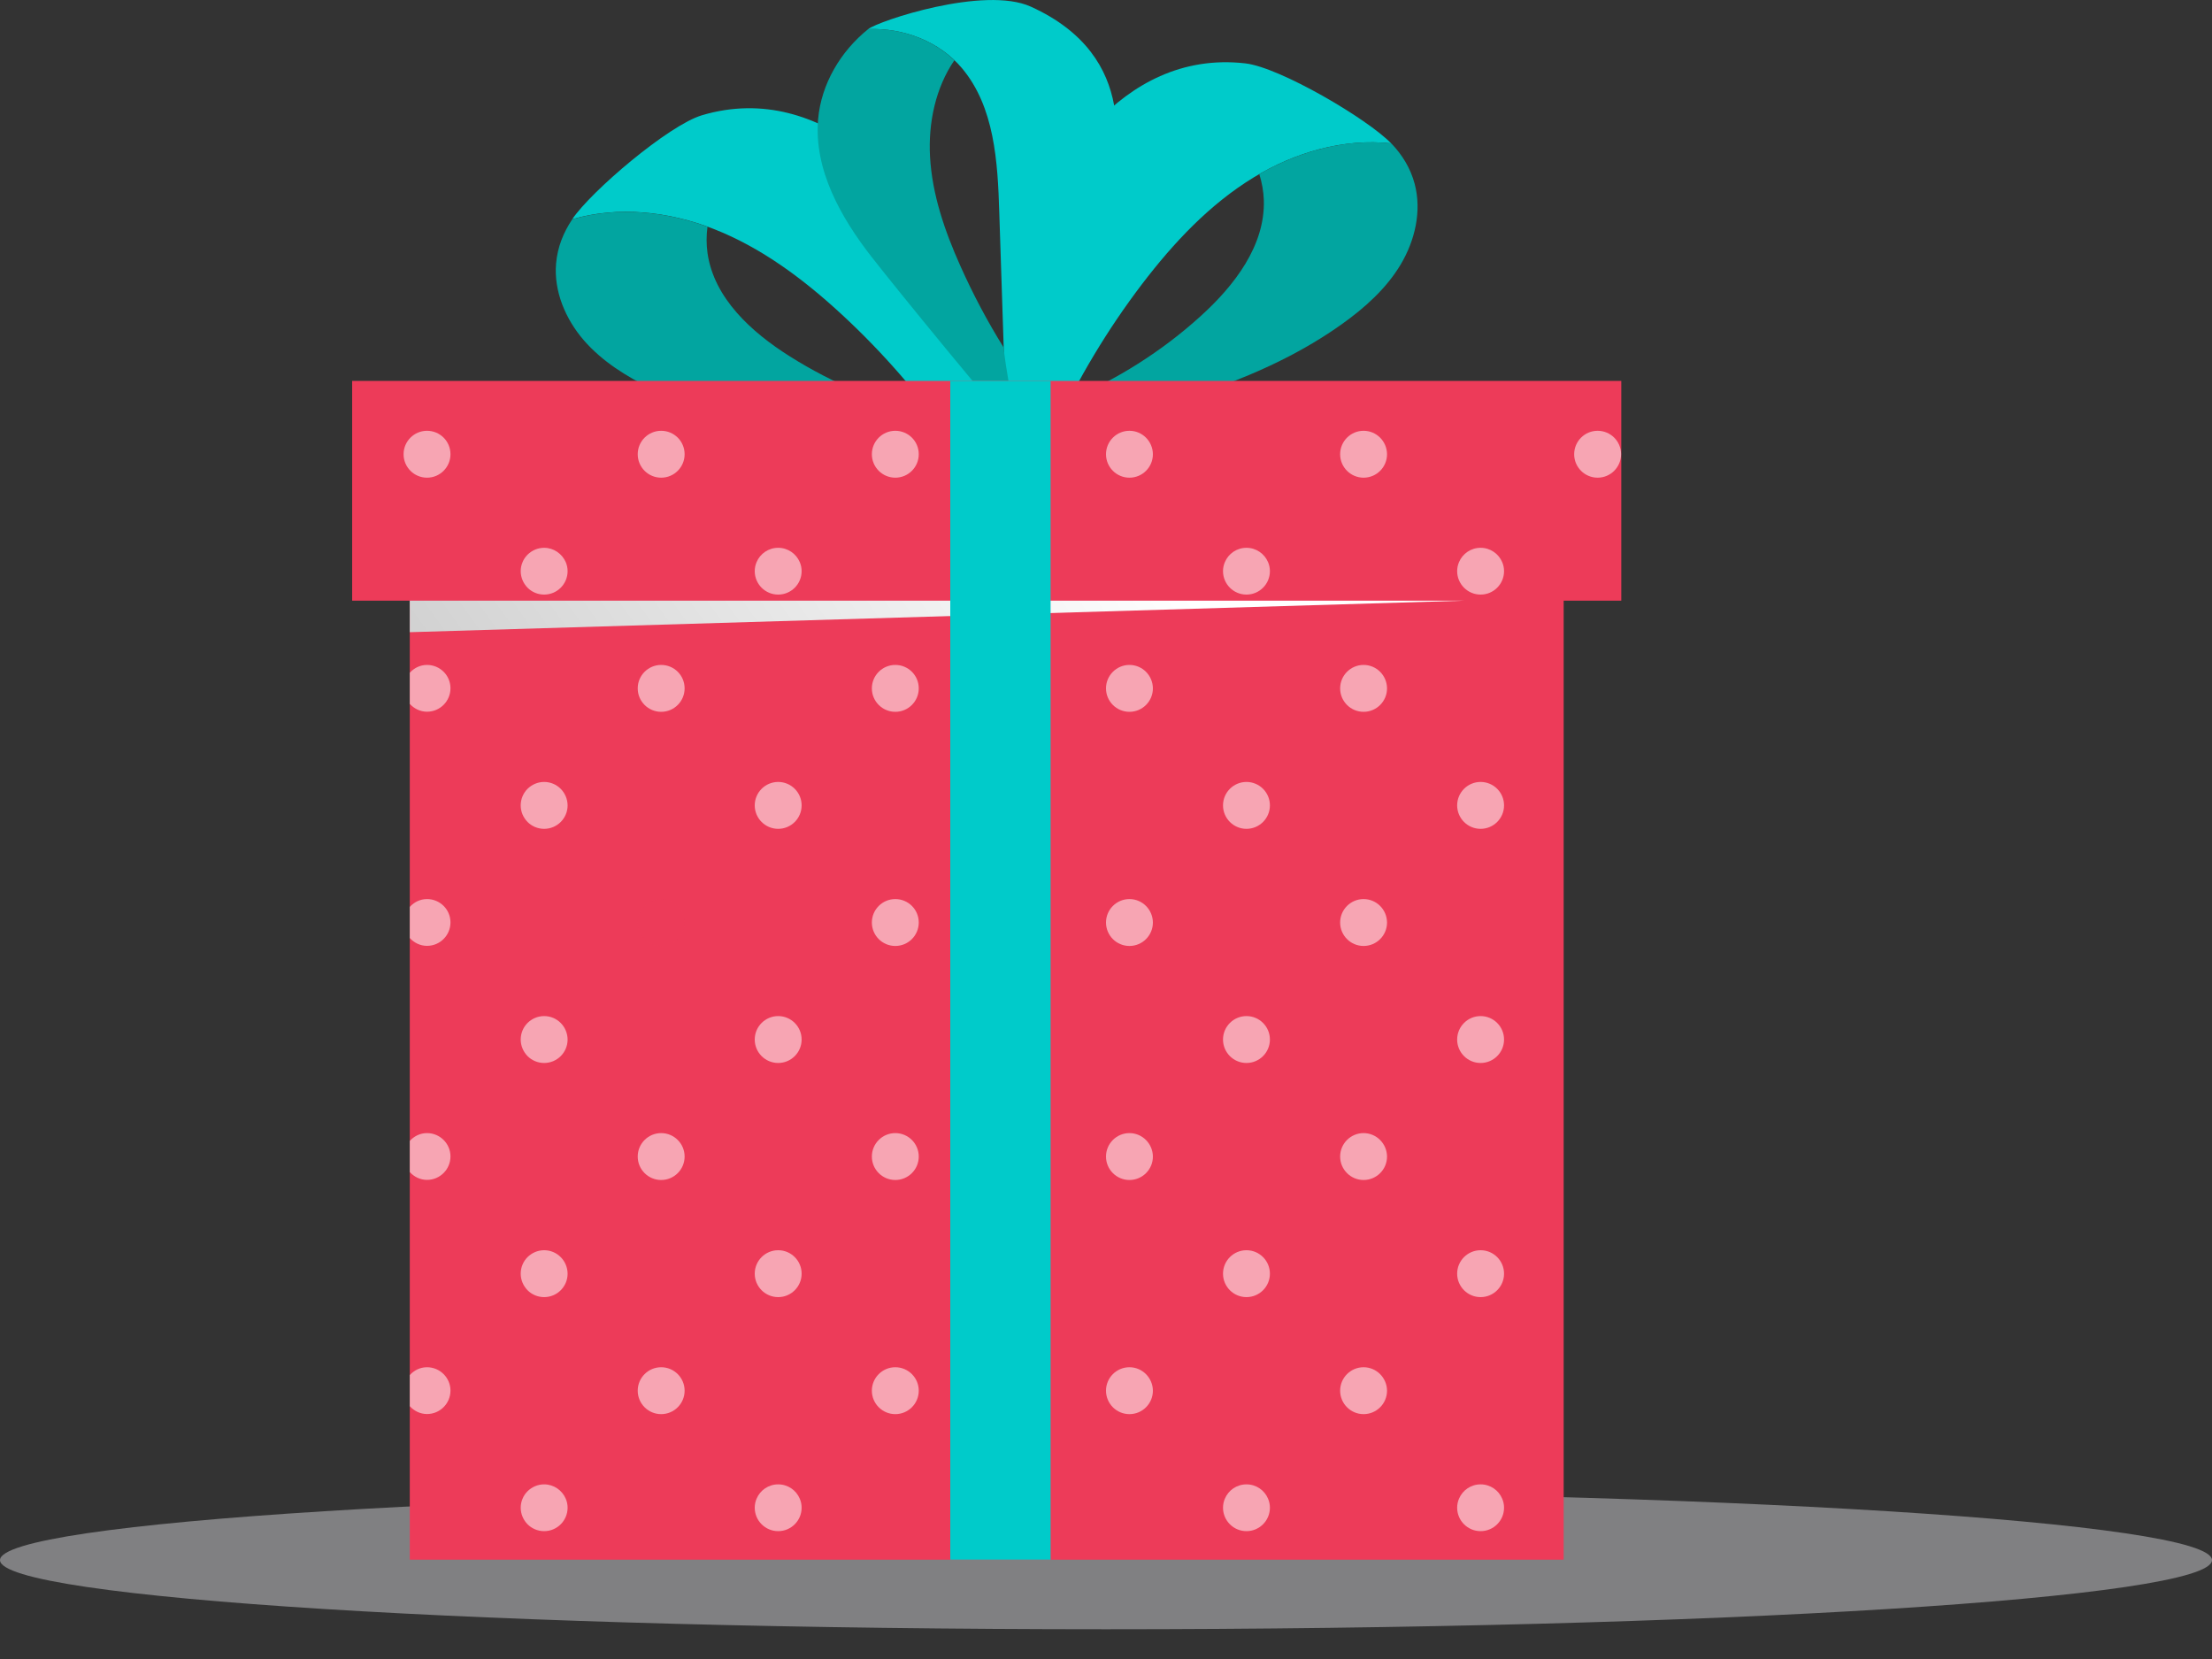 <?xml version="1.0" encoding="utf-8"?>
<!-- Generator: Adobe Illustrator 24.0.1, SVG Export Plug-In . SVG Version: 6.00 Build 0)  -->
<svg version="1.1" id="Layer_1" xmlns="http://www.w3.org/2000/svg" xmlns:xlink="http://www.w3.org/1999/xlink" x="0px" y="0px"
	 viewBox="0 0 200 150" style="enable-background:new 0 0 200 150;" xml:space="preserve">
<rect x="0" y="0" width="200" height="150" fill="#333333" stroke="none"/>
<style type="text/css">
	.st0{opacity:0.46;fill:#DAD9DE;}
	.st1{fill:#00CBCA;}
	.st2{fill:#02A5A0;}
	.st3{fill:#ED3B59;}
	.st4{opacity:0.54;}
	.st5{fill:#FFFFFF;}
	.st6{fill:url(#SVGID_1_);}
</style>
<path class="st0" d="M200,141.06c0,3.45-44.77,6.25-100,6.25s-100-2.8-100-6.25c0-3.45,44.77-6.25,100-6.25S200,137.61,200,141.06z"
	/>
<g>
	<g>
		<g>
			<path class="st1" d="M113.37,16.03c-4.01,2.44-7.28,5.94-10.13,9.68c-3.11,4.09-5.77,8.53-7.92,13.2
				c-5.59-0.98-3.03-13.75-1.99-17.79c1.27-4.93,7.74-16.72,19.27-15.39c3.13,0.36,11.06,5.03,13.18,7.23
				C121.49,12.49,117.08,13.77,113.37,16.03z"/>
			<g>
				<path class="st2" d="M108.56,28.58c3.05-2.76,5.84-6.38,5.71-10.49c-0.03-0.8-0.17-1.59-0.41-2.35
					c3.61-2.07,7.82-3.23,11.93-2.78c0.99,1.03,1.74,2.24,2.12,3.67c0.65,2.45,0.03,5.11-1.27,7.29c-1.3,2.17-3.23,3.9-5.29,5.37
					c-6.98,4.99-15.47,7.27-23.76,9.46c-0.87,0.23-1.62,0.27-2.26,0.15c0.43-0.93,0.88-1.85,1.35-2.76
					C101.02,34.3,105.07,31.75,108.56,28.58z"/>
			</g>
		</g>
		<g>
			<path class="st1" d="M64.5,20.69c4.38,1.71,8.2,4.59,11.65,7.78c3.77,3.49,7.16,7.41,10.08,11.64c5.33-1.93,0.6-14.07-1.12-17.86
				C83.01,17.6,74.6,7.11,63.47,10.42c-3.02,0.9-10.03,6.87-11.73,9.4C55.89,18.61,60.46,19.11,64.5,20.69z"/>
			<g>
				<path class="st2" d="M71.41,32.22c-3.48-2.19-6.86-5.27-7.44-9.34c-0.11-0.79-0.11-1.6,0-2.38c-3.91-1.42-8.26-1.83-12.23-0.67
					c-0.8,1.19-1.33,2.51-1.46,3.98c-0.22,2.52,0.85,5.04,2.51,6.96c1.66,1.91,3.86,3.28,6.14,4.38c7.73,3.71,16.5,4.49,25.04,5.21
					c0.9,0.08,1.64-0.02,2.26-0.24c-0.58-0.84-1.19-1.67-1.81-2.48C79.83,36.55,75.4,34.74,71.41,32.22z"/>
			</g>
		</g>
		<g>
			<path class="st1" d="M86.98,6.17c-2.05-2.44-5.31-3.67-8.48-3.54C79.41,1.9,88.98-1.31,93.2,0.6
				c10.01,4.53,7.73,13.59,7.01,16.77c-1.63,7.15-4.45,13.69-7.65,20.36c0.25-0.52-0.57-1.57-1.69-2.68
				c-0.17-5.28-0.34-10.57-0.52-15.85C90.21,14.62,89.92,9.67,86.98,6.17z"/>
			<g>
				<path class="st2" d="M73.97,10.78C74.25,7.59,76,4.64,78.5,2.63c2.84-0.12,5.74,0.86,7.79,2.82c-1.71,2.5-2.37,5.67-2.2,8.72
					c0.19,3.43,1.34,6.74,2.74,9.87c1.14,2.55,2.45,5.03,3.93,7.4c0.04,1.2,1.05,6.33,1.09,7.53c-1.59-1.58-10.73-12.77-13.02-15.71
					C76.01,19.65,73.58,15.33,73.97,10.78z"/>
			</g>
		</g>
	</g>
	<g>
		<g>
			<polygon class="st3" points="146.59,34.44 31.84,34.44 31.84,54.31 37.05,54.31 37.05,141.02 141.38,141.02 141.38,54.31 
				146.59,54.31 			"/>
			<g class="st4">
				<path class="st5" d="M144.45,38.95c-1.17,0-2.12,0.95-2.12,2.12c0,1.17,0.95,2.12,2.12,2.12c1.17,0,2.12-0.95,2.12-2.12
					C146.57,39.89,145.62,38.95,144.45,38.95z"/>
				<path class="st5" d="M133.87,49.53c-0.88,0-1.63,0.53-1.95,1.29c-0.11,0.25-0.17,0.53-0.17,0.82c0,1.17,0.95,2.12,2.12,2.12
					c1.17,0,2.12-0.95,2.12-2.12c0-0.29-0.06-0.57-0.17-0.82C135.5,50.07,134.75,49.53,133.87,49.53z"/>
				<path class="st5" d="M133.87,91.87c-1.17,0-2.12,0.95-2.12,2.12c0,1.17,0.95,2.12,2.12,2.12c1.17,0,2.12-0.95,2.12-2.12
					C135.99,92.82,135.04,91.87,133.87,91.87z"/>
				<path class="st5" d="M133.87,70.7c-1.17,0-2.12,0.95-2.12,2.12c0,1.17,0.95,2.12,2.12,2.12c1.17,0,2.12-0.95,2.12-2.12
					C135.99,71.65,135.04,70.7,133.87,70.7z"/>
				<path class="st5" d="M133.87,134.21c-0.88,0-1.63,0.53-1.95,1.29c-0.11,0.25-0.17,0.53-0.17,0.82c0,1.17,0.95,2.12,2.12,2.12
					c1.17,0,2.12-0.95,2.12-2.12c0-0.29-0.06-0.57-0.17-0.82C135.5,134.74,134.75,134.21,133.87,134.21z"/>
				<path class="st5" d="M133.87,113.04c-1.17,0-2.12,0.95-2.12,2.12c0,1.17,0.95,2.12,2.12,2.12c1.17,0,2.12-0.95,2.12-2.12
					C135.99,113.99,135.04,113.04,133.87,113.04z"/>
				<path class="st5" d="M112.7,49.53c-0.88,0-1.63,0.53-1.95,1.29c-0.11,0.25-0.17,0.53-0.17,0.82c0,1.17,0.95,2.12,2.12,2.12
					c1.17,0,2.12-0.95,2.12-2.12c0-0.29-0.06-0.57-0.17-0.82C114.33,50.07,113.58,49.53,112.7,49.53z"/>
				<path class="st5" d="M102.12,38.95c-1.17,0-2.12,0.95-2.12,2.12c0,1.17,0.95,2.12,2.12,2.12c1.17,0,2.12-0.95,2.12-2.12
					C104.23,39.89,103.28,38.95,102.12,38.95z"/>
				<path class="st5" d="M123.29,38.95c-1.17,0-2.12,0.95-2.12,2.12c0,1.17,0.95,2.12,2.12,2.12c1.17,0,2.12-0.95,2.12-2.12
					C125.4,39.89,124.45,38.95,123.29,38.95z"/>
				<path class="st5" d="M91.53,49.53c-0.59,0-1.11,0.24-1.5,0.62c-0.19,0.19-0.35,0.42-0.45,0.67c-0.11,0.25-0.17,0.53-0.17,0.82
					c0,0.58,0.24,1.11,0.62,1.5c0.38,0.38,0.91,0.62,1.5,0.62c1.17,0,2.12-0.95,2.12-2.12c0-0.29-0.06-0.57-0.17-0.82
					C93.16,50.07,92.41,49.53,91.53,49.53z"/>
				<path class="st5" d="M112.7,91.87c-1.17,0-2.12,0.95-2.12,2.12c0,1.17,0.95,2.12,2.12,2.12c1.17,0,2.12-0.95,2.12-2.12
					C114.82,92.82,113.87,91.87,112.7,91.87z"/>
				<path class="st5" d="M112.7,70.7c-1.17,0-2.12,0.95-2.12,2.12c0,1.17,0.95,2.12,2.12,2.12c1.17,0,2.12-0.95,2.12-2.12
					C114.82,71.65,113.87,70.7,112.7,70.7z"/>
				<path class="st5" d="M102.12,81.29c-1.17,0-2.12,0.95-2.12,2.12c0,1.17,0.95,2.12,2.12,2.12c1.17,0,2.12-0.95,2.12-2.12
					C104.23,82.23,103.28,81.29,102.12,81.29z"/>
				<path class="st5" d="M123.29,81.29c-1.17,0-2.12,0.95-2.12,2.12c0,1.17,0.95,2.12,2.12,2.12c1.17,0,2.12-0.95,2.12-2.12
					C125.4,82.23,124.45,81.29,123.29,81.29z"/>
				<path class="st5" d="M102.12,60.12c-1.17,0-2.12,0.95-2.12,2.12c0,1.17,0.95,2.12,2.12,2.12c1.17,0,2.12-0.95,2.12-2.12
					C104.23,61.06,103.28,60.12,102.12,60.12z"/>
				<path class="st5" d="M123.29,60.12c-1.17,0-2.12,0.95-2.12,2.12c0,1.17,0.95,2.12,2.12,2.12c1.17,0,2.12-0.95,2.12-2.12
					C125.4,61.06,124.45,60.12,123.29,60.12z"/>
				<path class="st5" d="M91.53,91.87c-0.59,0-1.11,0.24-1.5,0.62c-0.38,0.38-0.62,0.91-0.62,1.5c0,0.58,0.24,1.11,0.62,1.5
					c0.38,0.38,0.91,0.62,1.5,0.62c1.17,0,2.12-0.95,2.12-2.12C93.65,92.82,92.7,91.87,91.53,91.87z"/>
				<path class="st5" d="M91.53,70.7c-0.59,0-1.11,0.24-1.5,0.62c-0.38,0.38-0.62,0.91-0.62,1.5s0.24,1.11,0.62,1.5
					c0.38,0.38,0.91,0.62,1.5,0.62c1.17,0,2.12-0.95,2.12-2.12C93.65,71.65,92.7,70.7,91.53,70.7z"/>
				<path class="st5" d="M112.7,134.21c-0.88,0-1.63,0.53-1.95,1.29c-0.11,0.25-0.17,0.53-0.17,0.82c0,1.17,0.95,2.12,2.12,2.12
					c1.17,0,2.12-0.95,2.12-2.12c0-0.29-0.06-0.57-0.17-0.82C114.33,134.74,113.58,134.21,112.7,134.21z"/>
				<path class="st5" d="M112.7,113.04c-1.17,0-2.12,0.95-2.12,2.12c0,1.17,0.95,2.12,2.12,2.12c1.17,0,2.12-0.95,2.12-2.12
					C114.82,113.99,113.87,113.04,112.7,113.04z"/>
				<path class="st5" d="M102.12,123.62c-1.17,0-2.12,0.95-2.12,2.12c0,1.17,0.95,2.12,2.12,2.12c1.17,0,2.12-0.95,2.12-2.12
					C104.23,124.57,103.28,123.62,102.12,123.62z"/>
				<path class="st5" d="M123.29,123.62c-1.17,0-2.12,0.95-2.12,2.12c0,1.17,0.95,2.12,2.12,2.12c1.17,0,2.12-0.95,2.12-2.12
					C125.4,124.57,124.45,123.62,123.29,123.62z"/>
				<path class="st5" d="M102.12,102.45c-1.17,0-2.12,0.95-2.12,2.12c0,1.17,0.95,2.12,2.12,2.12c1.17,0,2.12-0.95,2.12-2.12
					C104.23,103.4,103.28,102.45,102.12,102.45z"/>
				<path class="st5" d="M123.29,102.45c-1.17,0-2.12,0.95-2.12,2.12c0,1.17,0.95,2.12,2.12,2.12c1.17,0,2.12-0.95,2.12-2.12
					C125.4,103.4,124.45,102.45,123.29,102.45z"/>
				<path class="st5" d="M91.53,134.21c-0.59,0-1.11,0.24-1.5,0.62c-0.19,0.19-0.35,0.42-0.45,0.67c-0.11,0.25-0.17,0.53-0.17,0.82
					c0,0.58,0.24,1.11,0.62,1.5c0.38,0.38,0.91,0.62,1.5,0.62c1.17,0,2.12-0.95,2.12-2.12c0-0.29-0.06-0.57-0.17-0.82
					C93.16,134.74,92.41,134.21,91.53,134.21z"/>
				<path class="st5" d="M91.53,113.04c-0.59,0-1.11,0.24-1.5,0.62c-0.38,0.38-0.62,0.91-0.62,1.5c0,0.58,0.24,1.11,0.62,1.5
					c0.38,0.38,0.91,0.62,1.5,0.62c1.17,0,2.12-0.95,2.12-2.12C93.65,113.99,92.7,113.04,91.53,113.04z"/>
				<path class="st5" d="M70.36,49.53c-0.88,0-1.63,0.53-1.95,1.29c-0.11,0.25-0.17,0.53-0.17,0.82c0,1.17,0.95,2.12,2.12,2.12
					c1.17,0,2.12-0.95,2.12-2.12c0-0.29-0.06-0.57-0.17-0.82C71.99,50.07,71.24,49.53,70.36,49.53z"/>
				<path class="st5" d="M59.78,38.95c-1.17,0-2.12,0.95-2.12,2.12c0,1.17,0.95,2.12,2.12,2.12c1.17,0,2.12-0.95,2.12-2.12
					C61.9,39.89,60.95,38.95,59.78,38.95z"/>
				<path class="st5" d="M80.95,38.95c-1.17,0-2.12,0.95-2.12,2.12c0,1.17,0.95,2.12,2.12,2.12c1.17,0,2.12-0.95,2.12-2.12
					C83.07,39.89,82.12,38.95,80.95,38.95z"/>
				<path class="st5" d="M49.2,49.53c-0.59,0-1.11,0.24-1.5,0.62c-0.19,0.19-0.35,0.42-0.45,0.67c-0.11,0.25-0.17,0.53-0.17,0.82
					c0,0.58,0.24,1.11,0.62,1.5c0.38,0.38,0.91,0.62,1.5,0.62c1.17,0,2.12-0.95,2.12-2.12c0-0.29-0.06-0.57-0.17-0.82
					C50.82,50.07,50.07,49.53,49.2,49.53z"/>
				<path class="st5" d="M70.36,91.87c-1.17,0-2.12,0.95-2.12,2.12c0,1.17,0.95,2.12,2.12,2.12c1.17,0,2.12-0.95,2.12-2.12
					C72.48,92.82,71.53,91.87,70.36,91.87z"/>
				<path class="st5" d="M70.36,70.7c-1.17,0-2.12,0.95-2.12,2.12c0,1.17,0.95,2.12,2.12,2.12c1.17,0,2.12-0.95,2.12-2.12
					C72.48,71.65,71.53,70.7,70.36,70.7z"/>
				<path class="st3" d="M59.78,81.29c-1.17,0-2.12,0.95-2.12,2.12c0,1.17,0.95,2.12,2.12,2.12c1.17,0,2.12-0.95,2.12-2.12
					C61.9,82.23,60.95,81.29,59.78,81.29z"/>
				<path class="st5" d="M80.95,81.29c-1.17,0-2.12,0.95-2.12,2.12c0,1.17,0.95,2.12,2.12,2.12c1.17,0,2.12-0.95,2.12-2.12
					C83.07,82.23,82.12,81.29,80.95,81.29z"/>
				<path class="st5" d="M59.78,60.12c-1.17,0-2.12,0.95-2.12,2.12c0,1.17,0.95,2.12,2.12,2.12c1.17,0,2.12-0.95,2.12-2.12
					C61.9,61.06,60.95,60.12,59.78,60.12z"/>
				<path class="st5" d="M80.95,60.12c-1.17,0-2.12,0.95-2.12,2.12c0,1.17,0.95,2.12,2.12,2.12c1.17,0,2.12-0.95,2.12-2.12
					C83.07,61.06,82.12,60.12,80.95,60.12z"/>
				<path class="st5" d="M49.2,91.87c-0.59,0-1.11,0.24-1.5,0.62c-0.38,0.38-0.62,0.91-0.62,1.5c0,0.58,0.24,1.11,0.62,1.5
					c0.38,0.38,0.91,0.62,1.5,0.62c1.17,0,2.12-0.95,2.12-2.12C51.31,92.82,50.37,91.87,49.2,91.87z"/>
				<path class="st5" d="M49.2,70.7c-0.59,0-1.11,0.24-1.5,0.62c-0.38,0.38-0.62,0.91-0.62,1.5s0.24,1.11,0.62,1.5
					c0.38,0.38,0.91,0.62,1.5,0.62c1.17,0,2.12-0.95,2.12-2.12C51.31,71.65,50.37,70.7,49.2,70.7z"/>
				<path class="st5" d="M70.36,134.21c-0.88,0-1.63,0.53-1.95,1.29c-0.11,0.25-0.17,0.53-0.17,0.82c0,1.17,0.95,2.12,2.12,2.12
					c1.17,0,2.12-0.95,2.12-2.12c0-0.29-0.06-0.57-0.17-0.82C71.99,134.74,71.24,134.21,70.36,134.21z"/>
				<path class="st5" d="M70.36,113.04c-1.17,0-2.12,0.95-2.12,2.12c0,1.17,0.95,2.12,2.12,2.12c1.17,0,2.12-0.95,2.12-2.12
					C72.48,113.99,71.53,113.04,70.36,113.04z"/>
				<path class="st5" d="M59.78,123.62c-1.17,0-2.12,0.95-2.12,2.12c0,1.17,0.95,2.12,2.12,2.12c1.17,0,2.12-0.95,2.12-2.12
					C61.9,124.57,60.95,123.62,59.78,123.62z"/>
				<path class="st5" d="M80.95,123.62c-1.17,0-2.12,0.95-2.12,2.12c0,1.17,0.95,2.12,2.12,2.12c1.17,0,2.12-0.95,2.12-2.12
					C83.07,124.57,82.12,123.62,80.95,123.62z"/>
				<path class="st5" d="M59.78,102.45c-1.17,0-2.12,0.95-2.12,2.12c0,1.17,0.95,2.12,2.12,2.12c1.17,0,2.12-0.95,2.12-2.12
					C61.9,103.4,60.95,102.45,59.78,102.45z"/>
				<path class="st5" d="M80.95,102.45c-1.17,0-2.12,0.95-2.12,2.12c0,1.17,0.95,2.12,2.12,2.12c1.17,0,2.12-0.95,2.12-2.12
					C83.07,103.4,82.12,102.45,80.95,102.45z"/>
				<path class="st5" d="M49.2,134.21c-0.59,0-1.11,0.24-1.5,0.62c-0.19,0.19-0.35,0.42-0.45,0.67c-0.11,0.25-0.17,0.53-0.17,0.82
					c0,0.58,0.24,1.11,0.62,1.5c0.38,0.38,0.91,0.62,1.5,0.62c1.17,0,2.12-0.95,2.12-2.12c0-0.29-0.06-0.57-0.17-0.82
					C50.82,134.74,50.07,134.21,49.2,134.21z"/>
				<path class="st5" d="M49.2,113.04c-0.59,0-1.11,0.24-1.5,0.62c-0.38,0.38-0.62,0.91-0.62,1.5c0,0.58,0.24,1.11,0.62,1.5
					c0.38,0.38,0.91,0.62,1.5,0.62c1.17,0,2.12-0.95,2.12-2.12C51.31,113.99,50.37,113.04,49.2,113.04z"/>
				<path class="st5" d="M38.61,38.95c-1.17,0-2.12,0.95-2.12,2.12c0,1.17,0.95,2.12,2.12,2.12c1.17,0,2.12-0.95,2.12-2.12
					C40.73,39.89,39.78,38.95,38.61,38.95z"/>
				<path class="st5" d="M38.61,81.29c-0.63,0-1.17,0.28-1.56,0.71v2.81c0.39,0.43,0.94,0.71,1.56,0.71c1.17,0,2.12-0.95,2.12-2.12
					C40.73,82.23,39.78,81.29,38.61,81.29z"/>
				<path class="st5" d="M38.61,60.12c-0.63,0-1.17,0.28-1.56,0.71v2.81c0.39,0.43,0.94,0.71,1.56,0.71c1.17,0,2.12-0.95,2.12-2.12
					C40.73,61.06,39.78,60.12,38.61,60.12z"/>
				<path class="st5" d="M38.61,123.62c-0.63,0-1.17,0.28-1.56,0.71v2.81c0.39,0.43,0.94,0.71,1.56,0.71c1.17,0,2.12-0.95,2.12-2.12
					C40.73,124.57,39.78,123.62,38.61,123.62z"/>
				<path class="st5" d="M38.61,102.45c-0.63,0-1.17,0.28-1.56,0.71v2.81c0.39,0.43,0.94,0.71,1.56,0.71c1.17,0,2.12-0.95,2.12-2.12
					C40.73,103.4,39.78,102.45,38.61,102.45z"/>
			</g>
			<linearGradient id="SVGID_1_" gradientUnits="userSpaceOnUse" x1="40.842" y1="85.8" x2="100.101" y2="43.276">
				<stop  offset="0" style="stop-color:#C7C7C7"/>
				<stop  offset="1" style="stop-color:#FFFFFF"/>
			</linearGradient>
			<polygon class="st6" points="37.05,54.31 132.4,54.31 37.05,57.16 			"/>
			<rect x="85.92" y="34.44" class="st1" width="9.07" height="106.58"/>
		</g>
	</g>
</g>
</svg>
